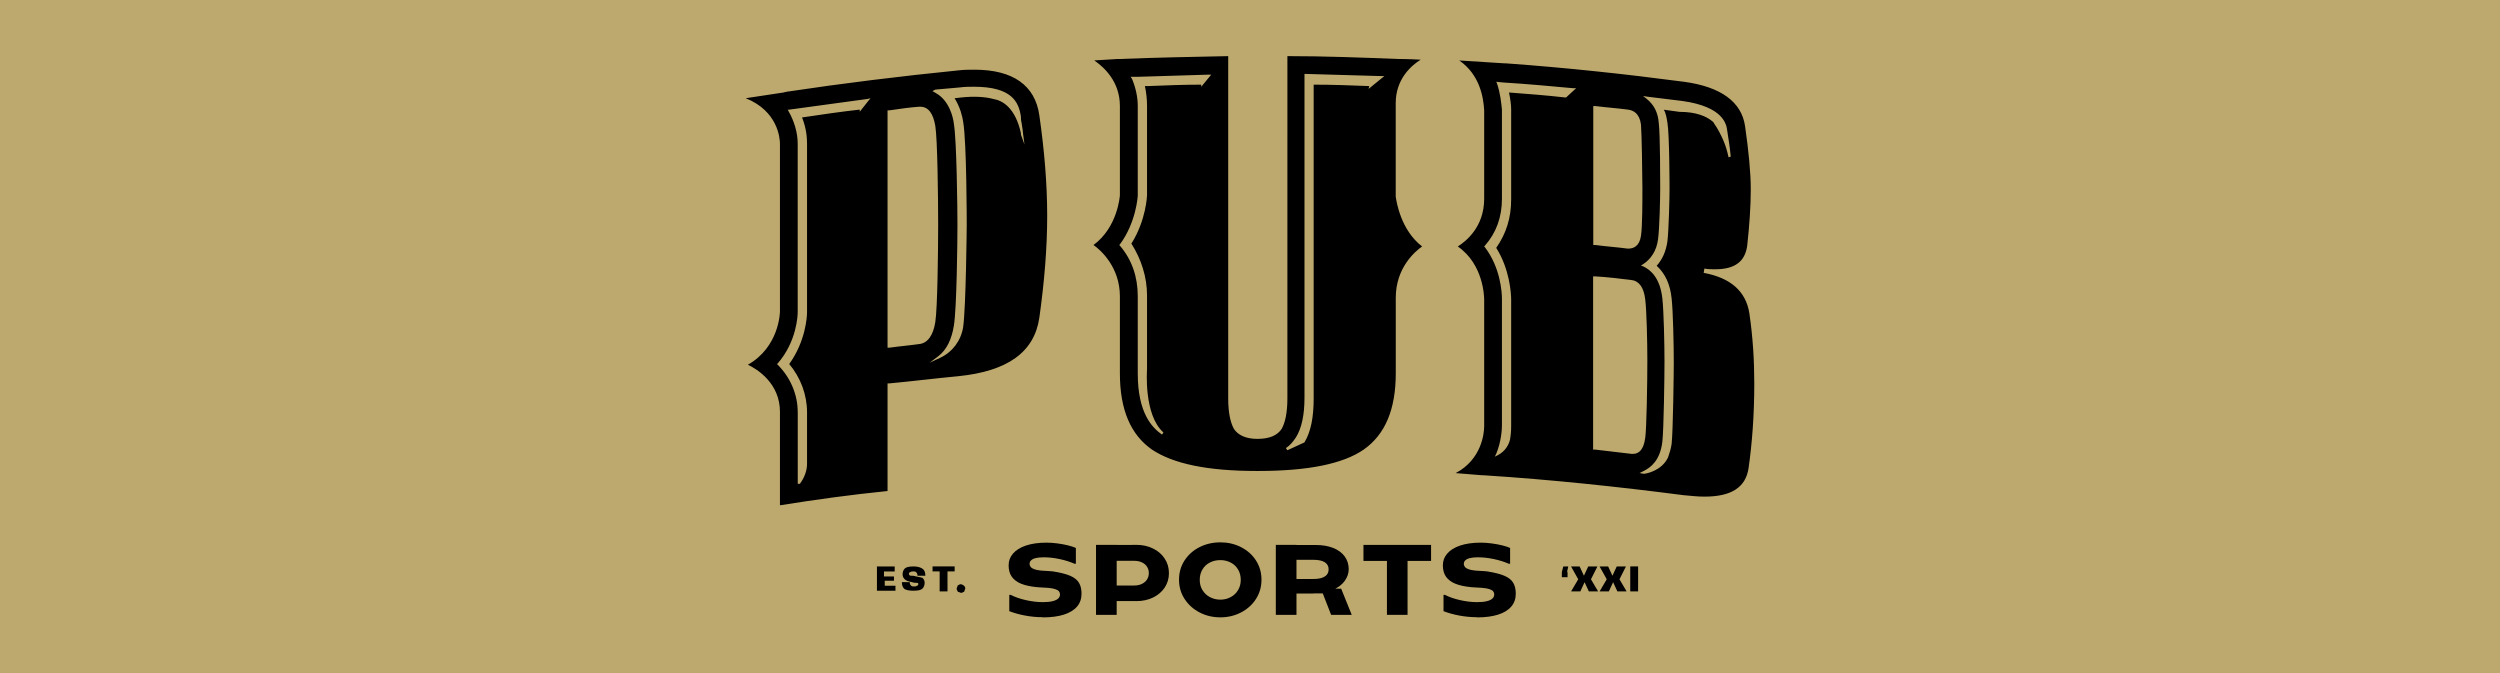 <?xml version="1.0" encoding="UTF-8"?><svg id="pub-logo-490x132" xmlns="http://www.w3.org/2000/svg" viewBox="0 0 490 132"><defs><style>.cls-1{fill:#bda96e;}.cls-2{fill-rule:evenodd;}</style></defs><rect class="cls-1" width="490" height="132"/><g id="PUB_sports"><path class="cls-2" d="M171.73,111.03h3.63v.98h-2.1v.98h1.96v.84h-1.81v.98h2.1v.98h-3.63v-4.75h-.14ZM179.55,112.98c-.42-.14-.7-.14-.98-.14s-.42-.14-.42-.42c0-.14.14-.28.28-.28.14-.14.42-.14.56-.14.28,0,.42,0,.56.14s.28.28.28.7h1.54c0-.56-.14-.98-.42-1.26-.28-.28-.98-.56-1.81-.56-.98,0-1.54.14-1.81.42-.28.28-.42.7-.42,1.12s.14.7.42.98.7.42,1.4.56c.42.14.7.14.98.14s.28.14.28.28-.14.28-.28.28c-.14.14-.28.14-.56.14s-.42,0-.56-.14-.28-.28-.28-.7h-1.54c0,.56.14.98.42,1.26s.98.42,1.81.42c.98,0,1.54-.14,1.81-.42.28-.28.42-.7.42-1.12s-.14-.7-.42-.98c0,0-.42-.14-1.26-.28M182.77,112h1.4v3.91h1.54v-3.91h1.4v-.98h-4.33v.98ZM188.77,114.65c-.14,0-.28-.14-.42-.14s-.28,0-.42.14c-.14,0-.28.14-.28.28s-.14.28-.14.42,0,.28.14.42c0,.14.14.28.28.28s.28.14.42.14.28,0,.42-.14c.14,0,.28-.14.28-.28s.14-.28.14-.42,0-.28-.14-.42l-.28-.28M306.4,111.03l-.28,1.12v.98h1.12v-1.12l-.14.28.28-1.26h-.98M313.1,111.03h-1.81l-.84,1.81-.84-1.81h-1.68l1.4,2.51-1.4,2.38h1.81l.84-1.81.84,1.81h1.81l-1.4-2.38,1.26-2.51ZM318.69,111.03h-1.81l-.84,1.81-.84-1.81h-1.68l1.4,2.51-1.4,2.38h1.81l.84-1.81.84,1.81h1.81l-1.4-2.38,1.26-2.51ZM319.53,115.91h1.54v-4.89h-1.54v4.89ZM278.74,48.3c-1.4.98-5.17,4.19-5.17,10.06v14.81c0,7.12-2.1,12.01-6.29,14.95-4.05,2.8-10.9,4.19-20.68,4.19h-.28c-9.64,0-16.34-1.4-20.53-4.19-4.19-2.93-6.29-7.82-6.29-14.95v-15.09c0-5.73-3.77-9.08-5.17-10.06,4.75-3.49,5.17-9.64,5.17-9.78v-17.46c0-4.89-3.21-7.68-5.03-8.94,2.23-.14,4.61-.28,4.61-.28h.42c6.99-.28,14.25-.42,21.23-.56v67.05c0,2.8.42,4.75,1.12,6.01.84,1.26,2.38,1.96,4.61,1.96,2.38,0,3.91-.7,4.75-1.96.7-1.26,1.12-3.21,1.12-6.01V11c7.26,0,14.53.28,21.65.56,0,0,2.23,0,4.47.14-1.81,1.12-4.89,3.77-4.89,8.52v18.3c.14.98.98,6.57,5.17,9.78M237.39,14.63h-.56c-4.61.14-9.22.28-13.69.42h-1.54l.28.42c.7,1.68,1.12,3.49,1.12,5.31v17.6s-.28,5.17-3.49,9.5l-.14.14.14.14c2.38,2.8,3.49,6.15,3.49,9.92v15.09c0,7.82,2.8,10.62,4.75,12.01l.28-.42c-3.91-3.49-3.21-12.3-3.21-12.43v-14.39c0-3.63-1.12-7.12-3.07-10.2,2.93-4.61,3.07-9.5,3.07-9.5v-17.46c0-1.26-.14-2.65-.42-3.91h.56c3.49-.14,6.99-.28,10.48-.28v.42l1.96-2.38h0ZM271.33,14.91h-.7l-14.67-.42h-.28v63.42c0,3.49-.56,6.01-1.68,7.82-.56.84-1.12,1.54-1.96,2.1l.28.42,3.35-1.54c1.26-2.1,1.81-4.89,1.81-8.66V16.59c3.63,0,7.26.14,10.9.28l-.14.56,3.07-2.51h0ZM152.87,99.01v-18.3c0-5.59-4.47-8.38-6.29-9.22,6.15-3.49,6.29-10.2,6.29-10.48V28.19c0-1.12-.42-6.42-6.71-8.94l7.4-1.12.56-.14c11.18-1.68,22.49-3.07,33.67-4.19,1.12-.14,2.23-.14,3.21-.14,7.54,0,11.88,3.07,12.71,8.94.98,6.84,1.54,13.41,1.54,19.7s-.56,12.99-1.54,19.98c-.98,6.7-6.15,10.48-15.92,11.46-4.47.42-8.94.98-13.41,1.4h-.42v21.1c-6.99.7-14.11,1.68-21.1,2.8M182.77,17.85l.7.42c2.51,1.4,3.35,4.61,3.49,6.01.56,3.21.7,16.76.7,19.84,0,3.35-.14,16.34-.7,19.7-.42,2.65-1.4,4.75-3.07,6.01l-1.68,1.26,2.1-.98c2.38-1.12,4.05-3.35,4.47-6.01.56-4.05.7-19.84.7-19.98s0-16.34-.7-20.26c-.14-.98-.56-2.8-1.68-4.61l1.26-.14c2.51-.28,4.75-.14,6.29.28,1.81.28,4.33,1.68,5.45,6.7v.28l.7,1.96-.28-2.1c0-.28-.14-1.26-.28-2.1-.14-.56-.14-.98-.14-1.26-.42-2.93-1.81-5.87-9.22-5.87-.84,0-1.81,0-2.8.14-1.54.14-3.21.28-4.75.42l-.56.28h0ZM173.96,68.14h.42c1.96-.28,3.77-.42,5.73-.7,1.68-.14,2.8-1.68,3.21-4.33.42-2.65.56-13.83.56-19.14s-.14-16.76-.56-19.28c-.42-2.51-1.4-3.77-2.93-3.77h-.28c-1.96.14-3.77.42-5.73.7h-.42v46.52M156.36,80.71v14.11h.42c.84-1.12,1.4-2.51,1.4-3.91v-10.06c0-3.49-1.26-6.84-3.49-9.5,3.21-4.47,3.49-9.22,3.49-10.2V28.19c0-1.26-.14-3.07-.98-5.17,3.77-.56,7.54-1.12,11.31-1.54v.42l2.1-2.65-.56.14c-5.17.7-10.2,1.4-15.37,2.1h-.28l.14.28c1.12,1.96,1.81,4.19,1.81,6.42v32.97c0,.56-.14,5.73-3.91,10.06l-.14.14.14.14c2.51,2.51,3.91,5.87,3.91,9.22M343.84,75.26c0,6.01-.42,11.6-1.12,16.49-.56,3.77-3.35,5.59-8.66,5.59-1.26,0-2.51-.14-4.05-.28-12.99-1.68-26.12-3.07-39.25-3.91h-.28l-5.17-.42c5.03-2.65,5.59-7.68,5.59-9.22v-24.72c0-.7-.14-6.99-5.17-10.48,1.54-.98,5.17-3.77,5.17-9.36v-17.32c-.14-2.51-.84-6.99-4.89-9.78l8.8.56h.28c11.73.84,23.47,2.1,35.06,3.63,7.12.98,11.18,3.91,11.88,8.66.7,4.89,1.12,9.08,1.12,12.43s-.28,7.26-.7,11.04c-.42,3.07-2.38,4.61-6.29,4.61-.7,0-1.4,0-2.1-.14l-.14.84c5.31.98,8.24,3.63,8.94,7.82.7,4.75.98,9.22.98,13.97M312.26,48.02h.42c2.1.28,4.19.42,6.29.7h.28c.84,0,2.1-.42,2.38-2.51.28-1.68.28-6.84.28-9.36s-.14-10.9-.28-12.43c-.28-2.23-1.54-2.8-2.51-2.93-2.1-.28-4.19-.42-6.42-.7h-.42v27.24h0ZM308.91,17.29h-.56c-4.61-.42-9.08-.84-13.69-1.12l-1.4-.14.14.28c.7,2.1.84,3.91.98,5.17v17.46c0,3.63-1.12,6.7-3.35,9.22l-.14.14.14.14c3.07,4.05,3.35,8.8,3.35,10.2v24.72c0,.84-.14,3.21-1.12,5.59l-.28.56.56-.28c1.4-.7,2.38-2.1,2.51-3.63.14-.98.14-1.81.14-2.23v-24.59c0-1.26-.28-6.01-2.93-10.2,1.96-2.8,2.93-5.87,2.93-9.5v-17.6c0-.84-.14-1.96-.42-3.35,3.63.28,7.4.56,11.04.98h.14l1.96-1.81h0ZM322.46,85.88c.28-1.96.42-11.04.42-15.23,0-3.63-.14-9.78-.42-12.01-.28-2.38-1.26-3.63-2.8-3.77-2.23-.28-4.61-.56-6.99-.7h-.42v33.95h.42c2.38.28,4.75.56,7.12.84h.28c1.26,0,2.1-.98,2.38-3.07M335.73,23.85s.14.14.28.42c.7.98,1.26,2.1,1.81,3.35.42.98.7,1.96.98,3.21l.42-.14c-.14-1.68-.42-3.35-.7-5.17-.14-1.12-.7-4.61-8.8-5.73-2.23-.28-4.47-.56-6.84-.84l-.84-.14.7.56c1.4,1.12,2.23,2.65,2.38,4.75.28,2.1.28,11.73.28,12.85,0,1.96-.14,7.82-.42,9.92-.28,2.23-1.4,3.91-2.93,4.89l-.42.28.42.14c1.54.7,3.35,2.38,3.77,6.29.28,2.51.42,8.94.42,12.43,0,2.8-.14,13.27-.42,15.65-.42,3.63-2.23,5.03-3.63,5.73l-.84.42.84.14c.42,0,3.49-.56,4.75-3.21.28-.84.56-1.68.7-2.65.28-2.65.42-13.97.42-15.92,0-3.49-.14-10.06-.42-12.57-.28-2.8-1.26-4.89-2.93-6.42,1.12-1.26,1.81-2.8,2.1-4.75.28-2.38.42-8.66.42-10.2,0-.14,0-10.76-.42-13.13-.14-.84-.28-1.81-.7-2.51.98.14,2.1.28,3.07.42,3.21,0,5.31.84,6.57,1.96"/><path d="M204.35,120.97c-1.17,0-2.33-.11-3.48-.33-1.15-.22-2.17-.51-3.05-.85v-3.19h.3c.81.42,1.79.76,2.93,1.02,1.14.26,2.26.4,3.36.4.8,0,1.45-.07,1.95-.2s.85-.31,1.07-.53.33-.49.33-.78c0-.24-.07-.43-.2-.6-.13-.17-.37-.31-.71-.43s-.83-.21-1.45-.26c-.14-.01-.3-.02-.47-.03s-.34-.02-.52-.03c-.24-.01-.47-.03-.68-.04-.22-.02-.43-.03-.62-.05-1.17-.12-2.15-.33-2.95-.65-.79-.31-1.4-.77-1.83-1.35-.43-.59-.64-1.34-.64-2.25s.28-1.64.85-2.31,1.41-1.2,2.53-1.58,2.47-.57,4.04-.57c.69,0,1.41.05,2.16.15.75.1,1.44.23,2.08.39.64.16,1.14.32,1.52.5v3.09h-.27c-.88-.38-1.86-.69-2.95-.92s-2.12-.34-3.1-.34c-.66,0-1.2.06-1.61.17-.41.11-.7.27-.88.46s-.26.41-.26.65.08.45.23.63.4.32.73.44.79.21,1.35.26c.1,0,.21.01.32.02l.34.02c.27.02.55.04.84.05s.54.04.74.06c1.45.23,2.59.51,3.4.86s1.38.8,1.72,1.36.51,1.28.51,2.16c0,.99-.29,1.83-.88,2.52-.59.69-1.45,1.22-2.59,1.58-1.13.36-2.51.54-4.14.54h0Z"/><path d="M214.82,120.51v-13.71h4.05v13.71h-4.05ZM222.73,117.81h-5.71v-3.05h5.27c.57,0,1.08-.1,1.51-.31s.77-.49,1.01-.86c.24-.37.36-.79.36-1.27s-.12-.88-.36-1.25c-.24-.37-.58-.65-1.01-.85s-.93-.3-1.51-.3h-5.27l-.14-3.11c.33,0,.72,0,1.17,0h1.46c.6,0,1.17,0,1.72,0,.55,0,1.05,0,1.5-.02,1.2,0,2.29.24,3.26.72.97.47,1.74,1.13,2.29,1.98.56.84.83,1.79.83,2.85s-.28,1.99-.83,2.83c-.56.83-1.32,1.48-2.29,1.95-.97.47-2.06.7-3.26.7h0Z"/><path d="M239.19,121c-1.48,0-2.84-.32-4.07-.96-1.23-.64-2.21-1.52-2.94-2.64s-1.09-2.38-1.09-3.78.36-2.66,1.08-3.77,1.7-1.98,2.93-2.61c1.23-.62,2.59-.94,4.08-.94s2.83.31,4.06.94,2.21,1.49,2.93,2.61,1.08,2.37,1.08,3.77-.36,2.66-1.08,3.78-1.7,2-2.93,2.64-2.59.96-4.05.96h0ZM239.19,117.53c.73,0,1.4-.16,2.01-.49.61-.32,1.1-.78,1.45-1.37.36-.59.54-1.27.54-2.02s-.18-1.46-.54-2.05c-.36-.59-.84-1.04-1.45-1.35s-1.28-.47-2.02-.47-1.43.16-2.04.47c-.61.31-1.1.76-1.45,1.35-.36.59-.54,1.27-.54,2.05s.18,1.44.54,2.02c.36.59.85,1.05,1.46,1.37.62.32,1.29.49,2.04.49h0Z"/><path d="M250.06,120.51v-13.71h4.05v13.71h-4.05ZM257.78,116.2s-.06,0-.09.02c-.03,0-.06.02-.09.03-.04.02-.08.04-.11.06-.04.01-.08.02-.11.02h-5.04v-2.85h5.05c.68,0,1.25-.07,1.69-.22s.78-.36,1-.64.33-.62.33-1.04c0-.6-.25-1.06-.75-1.38s-1.26-.48-2.27-.48h-5.05l-.14-2.9h2.59c.57,0,1.13,0,1.67,0h1.47c1.3,0,2.44.2,3.41.59s1.71.95,2.23,1.66c.52.72.78,1.55.78,2.49,0,.8-.26,1.56-.77,2.28s-1.26,1.29-2.25,1.73-2.18.65-3.56.65h0ZM256.85,115.38h4.27v.93h-4.27v-.93ZM260.9,120.51l-2-5.13h3.97l2.07,5.13h-4.03,0Z"/><path d="M267.24,106.8h13.25v3.14h-13.25v-3.14ZM271.84,120.51v-13.71h4.04v13.71h-4.04Z"/><path d="M289.46,120.97c-1.17,0-2.33-.11-3.48-.33-1.15-.22-2.17-.51-3.05-.85v-3.19h.3c.81.42,1.79.76,2.93,1.02,1.14.26,2.26.4,3.36.4.8,0,1.45-.07,1.95-.2s.85-.31,1.07-.53.33-.49.33-.78c0-.24-.07-.43-.2-.6-.13-.17-.37-.31-.71-.43s-.83-.21-1.45-.26c-.14-.01-.3-.02-.47-.03s-.34-.02-.52-.03c-.24-.01-.47-.03-.68-.04-.22-.02-.43-.03-.62-.05-1.17-.12-2.15-.33-2.95-.65-.79-.31-1.4-.77-1.83-1.35-.43-.59-.64-1.34-.64-2.25s.28-1.64.85-2.31,1.41-1.2,2.53-1.58,2.47-.57,4.04-.57c.69,0,1.41.05,2.16.15.75.1,1.44.23,2.08.39.64.16,1.14.32,1.52.5v3.09h-.27c-.88-.38-1.86-.69-2.95-.92s-2.12-.34-3.1-.34c-.66,0-1.2.06-1.61.17-.41.11-.7.27-.88.46s-.26.41-.26.65.08.45.23.63.4.32.73.44.79.21,1.35.26c.1,0,.21.01.32.02l.34.02c.27.02.55.04.84.05s.54.04.74.06c1.45.23,2.59.51,3.4.86s1.38.8,1.72,1.36.51,1.28.51,2.16c0,.99-.29,1.83-.88,2.52s-1.45,1.22-2.59,1.58c-1.13.36-2.51.54-4.14.54h0Z"/></g></svg>